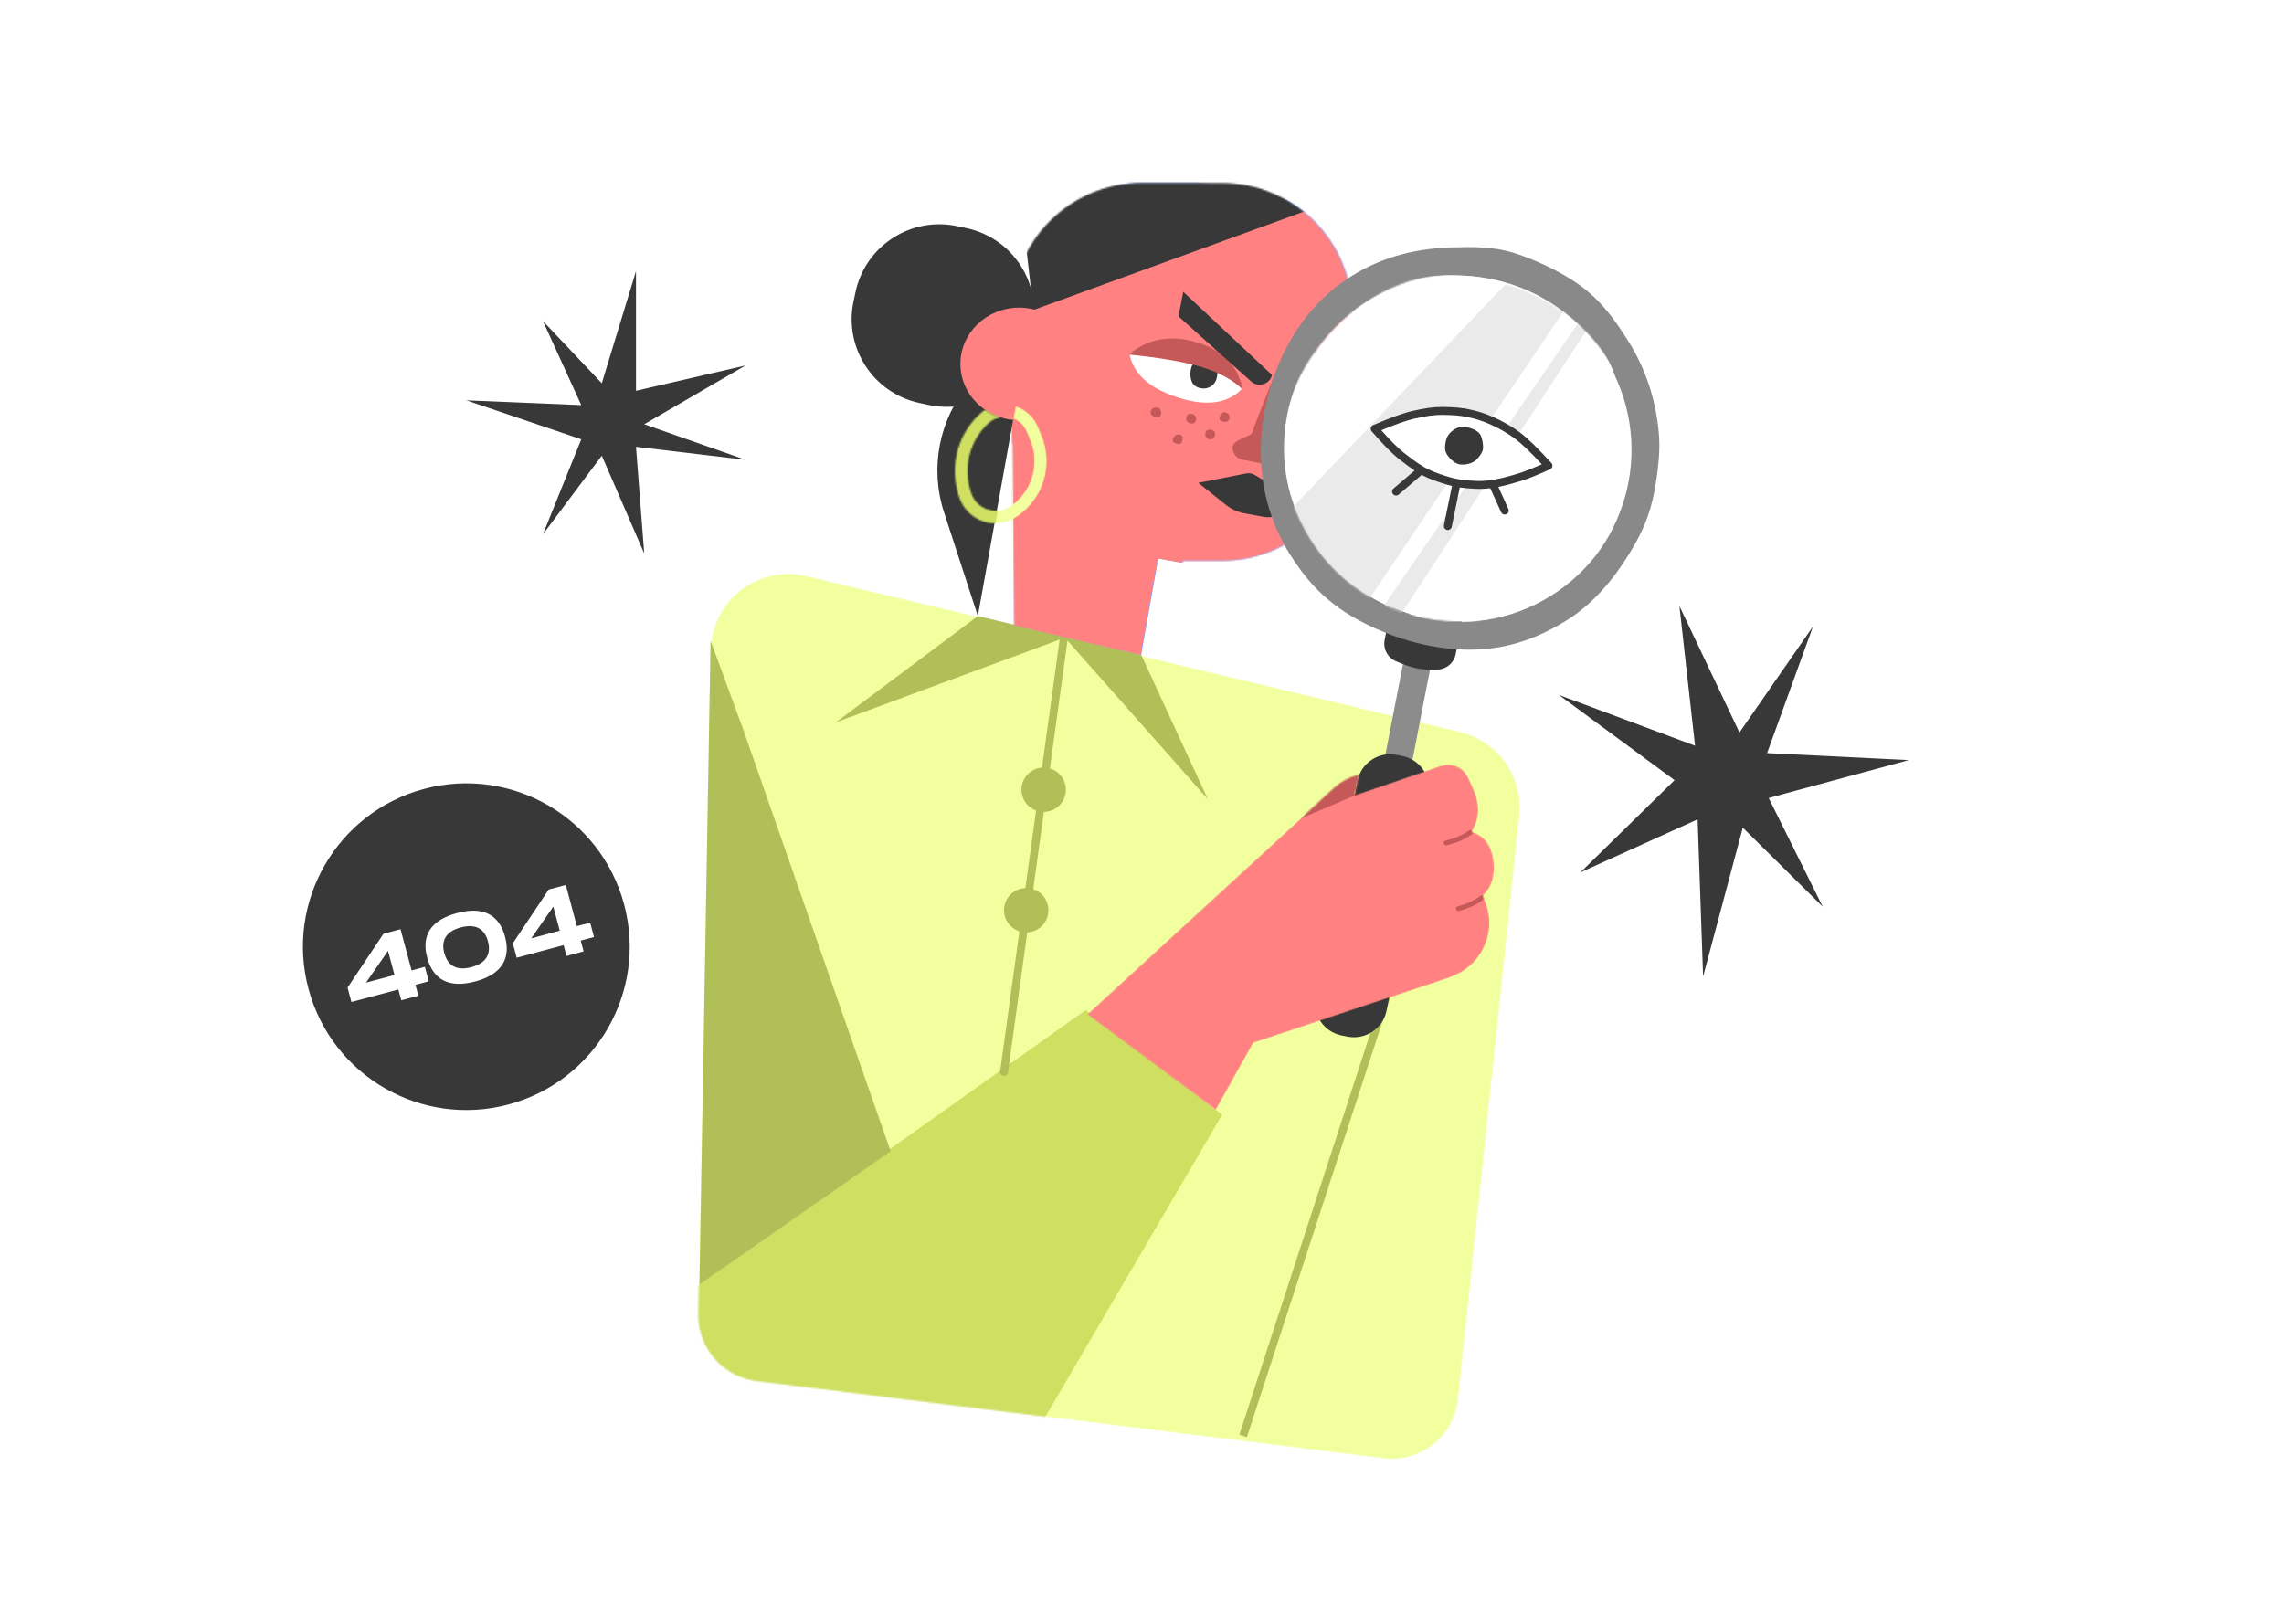 <svg width="1440" height="1024" viewBox="0 0 1440 1024" fill="none" xmlns="http://www.w3.org/2000/svg">
<rect width="1440" height="1024" fill="white"/>
<mask id="mask0" mask-type="alpha" maskUnits="userSpaceOnUse" x="440" y="361" width="519" height="560">
<path d="M508.338 363.134L920.652 461.514C944.594 467.227 960.582 489.814 958.011 514.294L919.346 882.465C916.923 905.534 896.258 922.271 873.189 919.848C872.936 919.821 872.683 919.793 872.431 919.761L477.056 870.963C455.714 868.329 439.809 850.001 440.208 828.5L447.974 409.887C448.476 382.83 470.817 361.303 497.874 361.805C501.4 361.87 504.908 362.316 508.338 363.134Z" fill="white"/>
</mask>
<g mask="url(#mask0)">
<path d="M508.338 363.134L920.652 461.514C944.594 467.227 960.582 489.814 958.011 514.294L919.346 882.465C916.923 905.534 896.258 922.271 873.189 919.848C872.936 919.821 872.683 919.793 872.431 919.761L477.056 870.963C455.714 868.329 439.809 850.001 440.208 828.5L447.974 409.887C448.476 382.83 470.817 361.303 497.874 361.805C501.4 361.87 504.908 362.316 508.338 363.134Z" fill="#F2FF9E"/>
<path fill-rule="evenodd" clip-rule="evenodd" d="M439.505 810.944L684.5 637L770.5 703L652 905.5L446.005 886C442.648 863.936 440.481 847.269 439.505 836C438.529 824.732 438.529 816.379 439.505 810.944Z" fill="#CEDF62"/>
</g>
<path d="M673.005 403.928C673.009 404.064 673.002 404.202 672.982 404.341L661.923 484.557C667.746 486.253 672.001 491.63 672.001 498C672.001 505.686 665.808 511.925 658.14 511.999L651.424 560.713C656.988 562.565 661.001 567.814 661.001 574C661.001 581.51 655.088 587.638 647.664 587.985L635.482 676.341C635.294 677.709 634.032 678.665 632.664 678.477C631.297 678.288 630.341 677.026 630.529 675.659L642.707 587.329C637.075 585.517 633.001 580.234 633.001 574C633.001 566.445 638.986 560.287 646.474 560.01L653.209 511.158C647.837 509.201 644.001 504.049 644.001 498C644.001 490.622 649.707 484.578 656.947 484.039L668.029 403.659C668.044 403.549 668.066 403.442 668.095 403.339L527.006 455.5L616.506 388.5L719.506 413L761.506 504L673.005 403.928ZM882.124 595.816L886.877 597.366L786.133 906.275L781.379 904.725L882.124 595.816ZM561.506 726L441.006 810L448.006 404L468.815 460.697L561.506 726Z" fill="#B1BF58"/>
<mask id="mask1" mask-type="alpha" maskUnits="userSpaceOnUse" x="638" y="115" width="215" height="301">
<path d="M745.586 353.545L745.546 415.267L639.943 409.517L638.875 281.286C638.497 278.092 638.303 274.841 638.303 271.545V197.366C638.303 152.078 675.015 115.366 720.303 115.366H770.662C815.949 115.366 852.662 152.078 852.662 197.366V271.545C852.662 316.833 815.949 353.545 770.662 353.545H745.586Z" fill="white"/>
</mask>
<g mask="url(#mask1)">
<path d="M730.263 352.223L719.505 413L616.505 389L637.721 262.532C637.903 259.32 638.276 256.085 638.848 252.839L651.73 179.786C659.594 135.187 702.124 105.407 746.723 113.271L796.317 122.016C840.916 129.88 870.696 172.41 862.832 217.01L849.951 290.062C842.087 334.662 799.557 364.441 754.957 356.577L730.263 352.223Z" fill="#81A6FF"/>
</g>
<mask id="mask2" mask-type="alpha" maskUnits="userSpaceOnUse" x="637" y="115" width="216" height="301">
<path d="M745.199 353.513L745.159 415.235L639.556 409.485L638.489 281.254C638.11 278.06 637.916 274.809 637.916 271.513V197.333C637.916 152.046 674.629 115.333 719.916 115.333H770.275C815.562 115.333 852.275 152.046 852.275 197.333V271.513C852.275 316.801 815.562 353.513 770.275 353.513H745.199Z" fill="white"/>
</mask>
<g mask="url(#mask2)">
<path d="M729.877 352.191L719.119 412.968L616.119 388.968L637.335 262.499C637.517 259.288 637.89 256.053 638.463 252.807L651.344 179.754C659.208 135.155 701.738 105.375 746.337 113.239L795.931 121.984C840.53 129.848 870.31 172.378 862.446 216.977L849.565 290.03C841.701 334.629 799.171 364.409 754.572 356.545L729.877 352.191Z" fill="#FF8181"/>
<path fill-rule="evenodd" clip-rule="evenodd" d="M651.506 195.5L848.006 124L733.326 99L642.506 116.426L651.506 195.5Z" fill="#383838"/>
</g>
<path d="M609.29 143.87L603.422 142.622C574.25 136.422 545.575 155.043 539.374 184.215L538.127 190.084C531.926 219.256 550.548 247.93 579.72 254.131L585.588 255.379C614.76 261.579 643.435 242.957 649.636 213.786L650.883 207.917C657.084 178.745 638.462 150.07 609.29 143.87Z" fill="#383838"/>
<path fill-rule="evenodd" clip-rule="evenodd" d="M755.506 304.5L772.7 318.255C776.183 321.042 780.302 322.922 784.689 323.728L796.6 325.915C800.407 326.615 804.34 325.91 807.667 323.931L821.006 316L810.951 305.945C809.105 304.099 806.475 303.27 803.904 303.724L799.506 304.5L791.131 299.551C789.44 298.552 787.441 298.21 785.515 298.589L755.506 304.5Z" fill="#383838"/>
<path d="M861.006 223C846.923 218.071 831.677 219.833 814.253 226.555" stroke="#4F72C5" stroke-width="3" stroke-linecap="round" stroke-linejoin="round"/>
<path fill-rule="evenodd" clip-rule="evenodd" d="M783.066 289.837L815.498 296.125C818.209 296.65 820.833 294.879 821.358 292.168C821.506 291.406 821.474 290.62 821.266 289.872C817.491 276.343 815.439 265.809 815.112 258.27C814.725 249.336 813.058 245.67 810.112 247.27L811.506 223.3L809.006 223.3C797.246 252.12 790.744 268.62 789.5 272.8C788.726 275.4 778.186 276.611 777.112 281.77C776.915 282.719 777.219 284.081 778.024 285.857C778.961 287.922 780.84 289.405 783.066 289.837Z" fill="#C55858"/>
<path d="M905.48 402.314L888.4 398.994L842.594 634.649L859.674 637.969L905.48 402.314Z" fill="#8C8C8C"/>
<path d="M884.027 476.712L880.421 476.011C869.036 473.798 858.013 481.234 855.8 492.619L829.407 628.398C827.194 639.783 834.629 650.806 846.014 653.019L849.62 653.72C861.005 655.933 872.028 648.498 874.241 637.113L900.634 501.334C902.847 489.949 895.412 478.925 884.027 476.712Z" fill="#383838"/>
<path fill-rule="evenodd" clip-rule="evenodd" d="M901.145 368.736L904.752 369.437C916.137 371.65 923.572 382.673 921.359 394.058L917.768 412.53C916.707 417.992 912.031 422.007 906.472 422.231C901.386 422.436 897.062 422.192 893.501 421.5C889.773 420.776 885.246 419.242 879.919 416.899C874.786 414.641 871.901 409.129 872.971 403.624L876.524 385.343C878.737 373.958 889.761 366.523 901.145 368.736Z" fill="#383838"/>
<path fill-rule="evenodd" clip-rule="evenodd" d="M813.144 349.38C792 315.542 790.534 275.844 802.001 241C810.848 214.115 826.517 190.098 852.235 174.028C872.367 161.448 893.796 156.646 915.501 156C928.518 155.613 941.795 155.518 954.501 159.5C967.32 163.518 983.966 171.22 995.501 179.5C1009.38 189.466 1017.68 200.879 1026.98 215.763C1038.51 234.214 1044.49 254.787 1046 275C1046.8 285.708 1044.93 299.927 1043 310C1040.08 325.216 1035.43 335.864 1027 349.5C1017.32 365.164 1004.59 380.677 987.885 391.115C975.268 398.999 962.033 404.757 948.501 407.5C928.449 411.565 907.801 409.708 888.001 404C874.812 400.198 859.795 393.703 848.001 386C833.53 376.55 822.838 364.893 813.144 349.38ZM827.883 340.493C859.885 391.708 927.021 407.485 977.835 375.732C1028.65 343.98 1043.9 276.723 1011.9 225.508C979.895 174.294 912.759 158.517 861.945 190.269C811.13 222.021 795.88 289.279 827.883 340.493Z" fill="#898989"/>
<mask id="mask3" mask-type="alpha" maskUnits="userSpaceOnUse" x="808" y="172" width="223" height="221">
<path d="M919.328 392.075C943.69 392.075 966.484 383.19 984.682 369.574C989.118 366.255 993.636 363.162 997.56 359.344C1011.89 345.403 1021.75 327.976 1026.88 308.579C1029.08 300.285 1030.25 291.534 1030.25 282.362C1030.25 232.374 995.329 192.541 949.101 179.308C939.294 176.501 930.049 172.649 919.328 172.649C884.152 172.649 854.098 190.466 833.776 215.73C818.707 234.464 808.406 256.562 808.406 282.362C808.406 303.405 815.401 323.158 825.785 339.856C845.303 371.242 879.342 392.075 919.328 392.075Z" fill="white"/>
</mask>
<g mask="url(#mask3)">
<path d="M826.287 340.502C839.196 361.161 858.81 375.783 880.001 384C885.167 386.004 890.184 388.196 895.501 389.5C914.916 394.264 934.922 393.393 954.091 387.466C962.287 384.932 970.33 381.29 978.108 376.43C1020.5 349.94 1035.78 299.217 1022.5 253C1019.68 243.197 1018.05 233.315 1012.37 224.223C993.73 194.392 962.694 178.346 930.501 174.5C906.628 171.648 882.429 174.623 860.549 188.295C842.704 199.446 829.659 215.845 821.001 233.5C804.727 266.684 805.097 306.591 826.287 340.502Z" fill="white"/>
<path opacity="0.653" fill-rule="evenodd" clip-rule="evenodd" d="M939.556 264.736C934.781 262.716 931.195 261.608 925.897 260.482C920.379 259.309 915.061 259.085 909.606 259.023C903.24 258.95 897.143 260.115 890.863 261.554C885.522 262.778 877.505 265.683 866.812 270.269C874.021 278.561 879.683 284.303 883.798 287.493C890.079 292.363 896.016 296.981 903.346 299.813C906.369 300.981 910.035 302.271 913.533 303.25L855.975 388.44L810.266 324.939L974.76 152.43L1000.09 175.148L939.556 264.736ZM956.913 274.623C954.618 272.916 952.147 271.29 949.596 269.792L1008.17 184.53L1014.49 186.463L956.913 274.623ZM936.727 305.531L871.566 405.301L865.987 391.503L925.194 305.315C926.779 305.45 928.374 305.546 930.015 305.633C932.257 305.752 934.494 305.707 936.727 305.531Z" fill="#E0E0E0"/>
<path d="M939.551 307.883C936.192 308.297 933.019 308.413 929.786 308.241C925.876 308.033 923.022 307.799 920.346 307.404L915.263 332.242C914.986 333.594 913.665 334.467 912.313 334.19C910.96 333.913 910.088 332.592 910.365 331.239L915.435 306.462C911.552 305.542 906.94 304.03 902.349 302.256C900.302 301.466 898.341 300.546 896.356 299.453L881.812 311.906C880.764 312.804 879.185 312.682 878.287 311.633C877.389 310.584 877.512 309.006 878.56 308.108L891.862 296.719C890.461 295.791 889.013 294.77 887.485 293.639C886.008 292.546 884.895 291.693 882.17 289.58C877.897 286.267 872.137 280.426 864.829 272.021C863.718 270.742 864.173 268.751 865.73 268.083C876.551 263.442 884.688 260.493 890.209 259.228C898.269 257.381 903.736 256.568 909.539 256.634C916.577 256.715 921.315 257.084 926.321 258.148C931.903 259.334 935.674 260.515 940.707 262.661C946.853 265.281 953.086 268.837 958.343 272.754C962.949 276.186 969.519 282.58 978.122 291.981C979.273 293.239 978.855 295.254 977.3 295.95C969.269 299.548 963.24 301.971 959.171 303.23C953.634 304.943 948.935 306.212 944.666 307.054L950.973 320.938C951.544 322.195 950.987 323.677 949.73 324.248C948.473 324.819 946.991 324.263 946.42 323.006L939.551 307.883ZM957.693 298.454C960.99 297.434 965.792 295.546 972.072 292.798C964.824 285.009 959.234 279.653 955.356 276.763C950.42 273.087 944.533 269.727 938.747 267.261C934.014 265.243 930.552 264.159 925.281 263.039C920.665 262.057 916.218 261.711 909.481 261.634C904.16 261.573 899.033 262.336 891.326 264.102C886.696 265.163 879.865 267.575 870.879 271.332C876.91 278.122 881.71 282.896 885.234 285.629C887.928 287.718 889.023 288.557 890.459 289.62C895.601 293.424 899.694 295.87 904.151 297.592C909.008 299.469 913.883 301.036 917.695 301.846C921.334 302.62 924.572 302.956 930.052 303.248C937.967 303.669 945.712 302.161 957.693 298.454ZM919.881 292.753C916.771 292.091 913.313 288.634 911.898 285.905C910.695 283.587 910.938 281.091 911.542 278.25C912.153 275.379 913.581 273.294 915.656 271.663C918.049 269.783 921.258 268.614 924.34 269.269C927.847 270.014 932.43 271.644 933.712 274.9C934.533 276.986 935.395 281.1 934.882 283.515C934.382 285.868 932.451 288.241 930.914 289.798C928.412 292.333 923.446 293.51 919.881 292.753Z" fill="#383838"/>
</g>
<path fill-rule="evenodd" clip-rule="evenodd" d="M712.185 223.522C714.647 235.862 724.769 244.896 742.552 250.625C760.335 256.353 773.761 254.625 782.83 245.442C776.278 230.726 766.873 221.447 754.615 217.606C742.358 213.765 728.214 215.737 712.185 223.522Z" fill="white"/>
<path fill-rule="evenodd" clip-rule="evenodd" d="M758.342 244.977C761.243 245.18 764.099 243.794 765.801 241.418C766.847 239.958 767.345 238.085 767.484 236.093C767.627 234.049 767.435 232.204 766.559 230.587C765.191 228.064 762.522 226.223 759.668 226.024C757.159 225.848 754.644 226.449 752.956 228.275C751.493 229.858 750.696 232.477 750.526 234.908C750.358 237.312 750.806 240.05 752.009 241.814C753.425 243.888 755.811 244.8 758.342 244.977Z" fill="#383838"/>
<path fill-rule="evenodd" clip-rule="evenodd" d="M711.759 223.599C731.551 225.571 746.888 228.221 757.771 231.549C768.654 234.877 777.198 239.531 783.405 245.511C780.468 230.432 770.739 220.512 754.219 215.751C737.698 210.99 723.545 213.606 711.759 223.599Z" fill="#C55858"/>
<path fill-rule="evenodd" clip-rule="evenodd" d="M788.822 240.564L743 199.5L746 184L802 236.5C800.936 240.813 796.577 243.447 792.264 242.383C790.985 242.068 789.803 241.443 788.822 240.564Z" fill="#383838"/>
<path fill-rule="evenodd" clip-rule="evenodd" d="M616.506 388.5L595.176 323.03C586.056 295.036 592.072 264.316 611.078 241.83L651.506 194L616.506 388.5Z" fill="#383838"/>
<mask id="mask4" mask-type="alpha" maskUnits="userSpaceOnUse" x="685" y="482" width="257" height="219">
<path d="M685.495 639.645L841.208 496.734C845.658 492.65 851.104 489.811 857 488.5L854 501.5L908.44 482.883C915.5 480.468 923.213 484.015 925.975 490.947C926.517 492.306 927.172 493.753 927.942 495.289C933.343 506.074 933.343 515.823 927.942 524.534C935.836 527.023 940.407 533.037 941.653 542.578C942.9 552.119 940.615 559.586 934.797 564.978C944.197 582.495 937.617 604.316 920.1 613.716C919.107 614.249 918.09 614.734 917.051 615.172L913.607 616.623L790.202 657.689L766.518 700L685.495 639.645Z" fill="white"/>
</mask>
<g mask="url(#mask4)">
<path d="M685.495 639.645L841.208 496.734C845.658 492.65 851.104 489.811 857 488.5L854 501.5L908.44 482.883C915.5 480.468 923.213 484.015 925.975 490.947C926.517 492.306 927.172 493.753 927.942 495.289C933.343 506.074 933.343 515.823 927.942 524.534C935.836 527.023 940.407 533.037 941.653 542.578C942.9 552.119 940.615 559.586 934.797 564.978C944.197 582.495 937.617 604.316 920.1 613.716C919.107 614.249 918.09 614.734 917.051 615.172L913.607 616.623L790.202 657.689L766.518 700L685.495 639.645Z" fill="#FF8181"/>
<path fill-rule="evenodd" clip-rule="evenodd" d="M858 500L820.495 516C828.094 504.924 834.762 497.09 840.5 492.5C846.238 487.911 852.905 485.077 860.5 484L858 500Z" fill="#C55858"/>
<path d="M933.598 564.799C934.262 564.303 935.201 564.439 935.697 565.103C936.193 565.767 936.056 566.707 935.393 567.202C931.067 570.433 925.893 572.847 919.882 574.45C919.081 574.663 918.259 574.188 918.046 573.387C917.832 572.587 918.308 571.765 919.109 571.551C924.764 570.043 929.59 567.791 933.598 564.799ZM926.136 523.71C926.809 523.228 927.746 523.383 928.229 524.056C928.711 524.73 928.556 525.667 927.883 526.149C923.392 529.366 918.099 531.671 912.016 533.067C911.208 533.252 910.403 532.748 910.218 531.94C910.033 531.133 910.537 530.328 911.345 530.143C917.053 528.833 921.979 526.688 926.136 523.71Z" fill="#C55858"/>
</g>
<path fill-rule="evenodd" clip-rule="evenodd" d="M642.506 265C662.94 265 679.506 249.106 679.506 229.5C679.506 209.894 662.94 194 642.506 194C622.071 194 605.506 209.894 605.506 229.5C605.506 244.824 615.625 257.88 629.802 262.852C633.764 264.242 638.043 265 642.506 265Z" fill="#FF8181"/>
<mask id="mask5" mask-type="alpha" maskUnits="userSpaceOnUse" x="602" y="256" width="59" height="75">
<path d="M621.048 258.478C623.964 260.263 627.12 261.879 630.603 263.176C627.906 263.669 625.314 264.912 623.156 266.915C612.028 277.245 607.492 292.864 611.356 307.547L611.994 309.971C612.506 311.917 613.375 313.75 614.557 315.378C619.823 322.63 629.971 324.24 637.223 318.973L637.852 318.516C650.735 309.161 655.486 292.171 649.325 277.49L647.051 272.073C646.374 270.46 645.419 268.98 644.23 267.698C642.646 265.992 640.755 264.74 638.722 263.948C639.608 259.755 640.162 257.122 640.386 256.05C643.982 257.216 647.339 259.288 650.093 262.255C651.921 264.224 653.388 266.499 654.428 268.977L656.701 274.394C664.3 292.499 658.441 313.452 642.553 324.99L641.924 325.446C631.097 333.309 615.946 330.906 608.084 320.079C606.319 317.648 605.021 314.911 604.257 312.007L603.619 309.583C599.005 292.045 604.422 273.39 617.713 261.052C618.763 260.077 619.88 259.219 621.048 258.478Z" fill="white"/>
</mask>
<g mask="url(#mask5)">
<path d="M621.048 258.478C623.964 260.263 627.12 261.879 630.603 263.176C627.906 263.669 625.314 264.912 623.156 266.915C612.028 277.245 607.492 292.864 611.356 307.547L611.994 309.971C612.506 311.917 613.375 313.75 614.557 315.378C619.823 322.63 629.971 324.24 637.223 318.973L637.852 318.516C650.735 309.161 655.486 292.171 649.325 277.49L647.051 272.073C646.374 270.46 645.419 268.98 644.23 267.698C642.646 265.992 640.755 264.74 638.722 263.948C639.608 259.755 640.162 257.122 640.386 256.05C643.982 257.216 647.339 259.288 650.093 262.255C651.921 264.224 653.388 266.499 654.428 268.977L656.701 274.394C664.3 292.499 658.441 313.452 642.553 324.99L641.924 325.446C631.097 333.309 615.946 330.906 608.084 320.079C606.319 317.648 605.021 314.911 604.257 312.007L603.619 309.583C599.005 292.045 604.422 273.39 617.713 261.052C618.763 260.077 619.88 259.219 621.048 258.478Z" fill="#F2FF9E"/>
<path fill-rule="evenodd" clip-rule="evenodd" d="M606 241L642.5 237.5L624 353L591.5 345L606 241Z" fill="#CEDF62"/>
</g>
<path fill-rule="evenodd" clip-rule="evenodd" d="M400.98 171V246.424L470 230.477L406.157 267.542L470 289.954L400.98 281.765L406.157 349L379.412 287.368L342.314 336.932L366.471 277.024C318.157 260.646 294 252.458 294 252.458C294 252.458 318.157 253.463 366.471 255.475L342.314 202.462L379.412 241.683L400.98 171ZM1073.76 615.795L1070.3 516.703L996.392 550.154L1055.76 491.984L982.846 438.233L1068.68 470.272L1058.82 382.175L1096.68 461.924L1143.01 395.109L1114.11 474.921C1173.65 477.864 1203.41 479.335 1203.41 479.335C1203.41 479.335 1173.98 487.301 1115.1 503.233L1149.18 571.776L1098.78 521.945L1073.76 615.795Z" fill="#383838"/>
<path fill-rule="evenodd" clip-rule="evenodd" d="M300.879 540.973L319.843 587.954L283.105 583.114L318.877 600.9C292.196 620.732 278.856 630.648 278.856 630.648C278.856 630.648 295.295 624.558 328.172 612.378L341.106 654.74L339.548 612.289L380.422 633.546L348.656 599.972L389.064 574.472L345.287 590.157L363.41 542.792L333.412 581.148L300.879 540.973Z" fill="#383838"/>
<path d="M320.659 696.49C375.606 681.767 408.214 625.289 393.491 570.342C378.768 515.395 322.289 482.787 267.342 497.51C212.395 512.233 179.787 568.711 194.51 623.658C209.233 678.605 265.712 711.213 320.659 696.49Z" fill="#383838"/>
<path d="M267.871 609.725L270.31 618.828L261.926 621.074L263.755 627.901L252.976 630.79L251.146 623.963L221.562 631.89L219.123 622.787L241.743 588.869L252.523 585.98L259.487 611.971L267.871 609.725ZM230.741 619.674L248.707 614.86L244.631 599.648L230.741 619.674ZM299.669 618.92C283.02 623.381 273.061 617.834 269.322 603.88C265.599 589.986 271.466 580.262 288.115 575.801C304.704 571.356 314.723 576.888 318.43 590.722C322.152 604.616 316.257 614.475 299.669 618.92ZM297.246 609.877C306.708 607.342 309.752 601.455 307.65 593.61C305.564 585.825 300 582.309 290.538 584.844C281.076 587.38 278 593.146 280.102 600.992C282.22 608.897 287.783 612.413 297.246 609.877ZM372.075 581.803L374.514 590.906L366.13 593.153L367.959 599.98L357.18 602.868L355.35 596.041L325.766 603.968L323.327 594.865L345.947 560.947L356.727 558.059L363.691 584.05L372.075 581.803ZM334.945 591.752L352.911 586.938L348.835 571.727L334.945 591.752Z" fill="white"/>
<path fill-rule="evenodd" clip-rule="evenodd" d="M750.325 266.923C748.173 266.427 747.627 264.615 748 263C748.373 261.386 749.522 260.58 751.675 261.077C753.827 261.574 754.373 263.386 754 265C753.627 266.615 752.478 267.42 750.325 266.923ZM771.325 265.923C769.173 265.427 768.627 264.615 769 263C769.373 261.386 770.522 259.58 772.675 260.077C774.827 260.574 775.373 262.386 775 264C774.627 265.615 773.478 266.42 771.325 265.923ZM762.325 276.923C760.173 276.427 759.627 274.615 760 273C760.373 271.386 761.522 270.58 763.675 271.077C765.827 271.574 766.373 272.886 766 274.5C765.627 276.115 764.478 277.42 762.325 276.923ZM742.325 279.923C740.173 279.427 739.127 278.615 739.5 277C739.873 275.386 741.522 273.58 743.675 274.077C745.827 274.574 745.873 275.886 745.5 277.5C745.127 279.115 744.478 280.42 742.325 279.923ZM728.325 262.923C726.173 262.427 725.127 261.115 725.5 259.5C725.873 257.886 727.522 256.58 729.675 257.077C731.827 257.574 732.373 259.886 732 261.5C731.627 263.115 730.478 263.42 728.325 262.923Z" fill="#C55858"/>
</svg>
